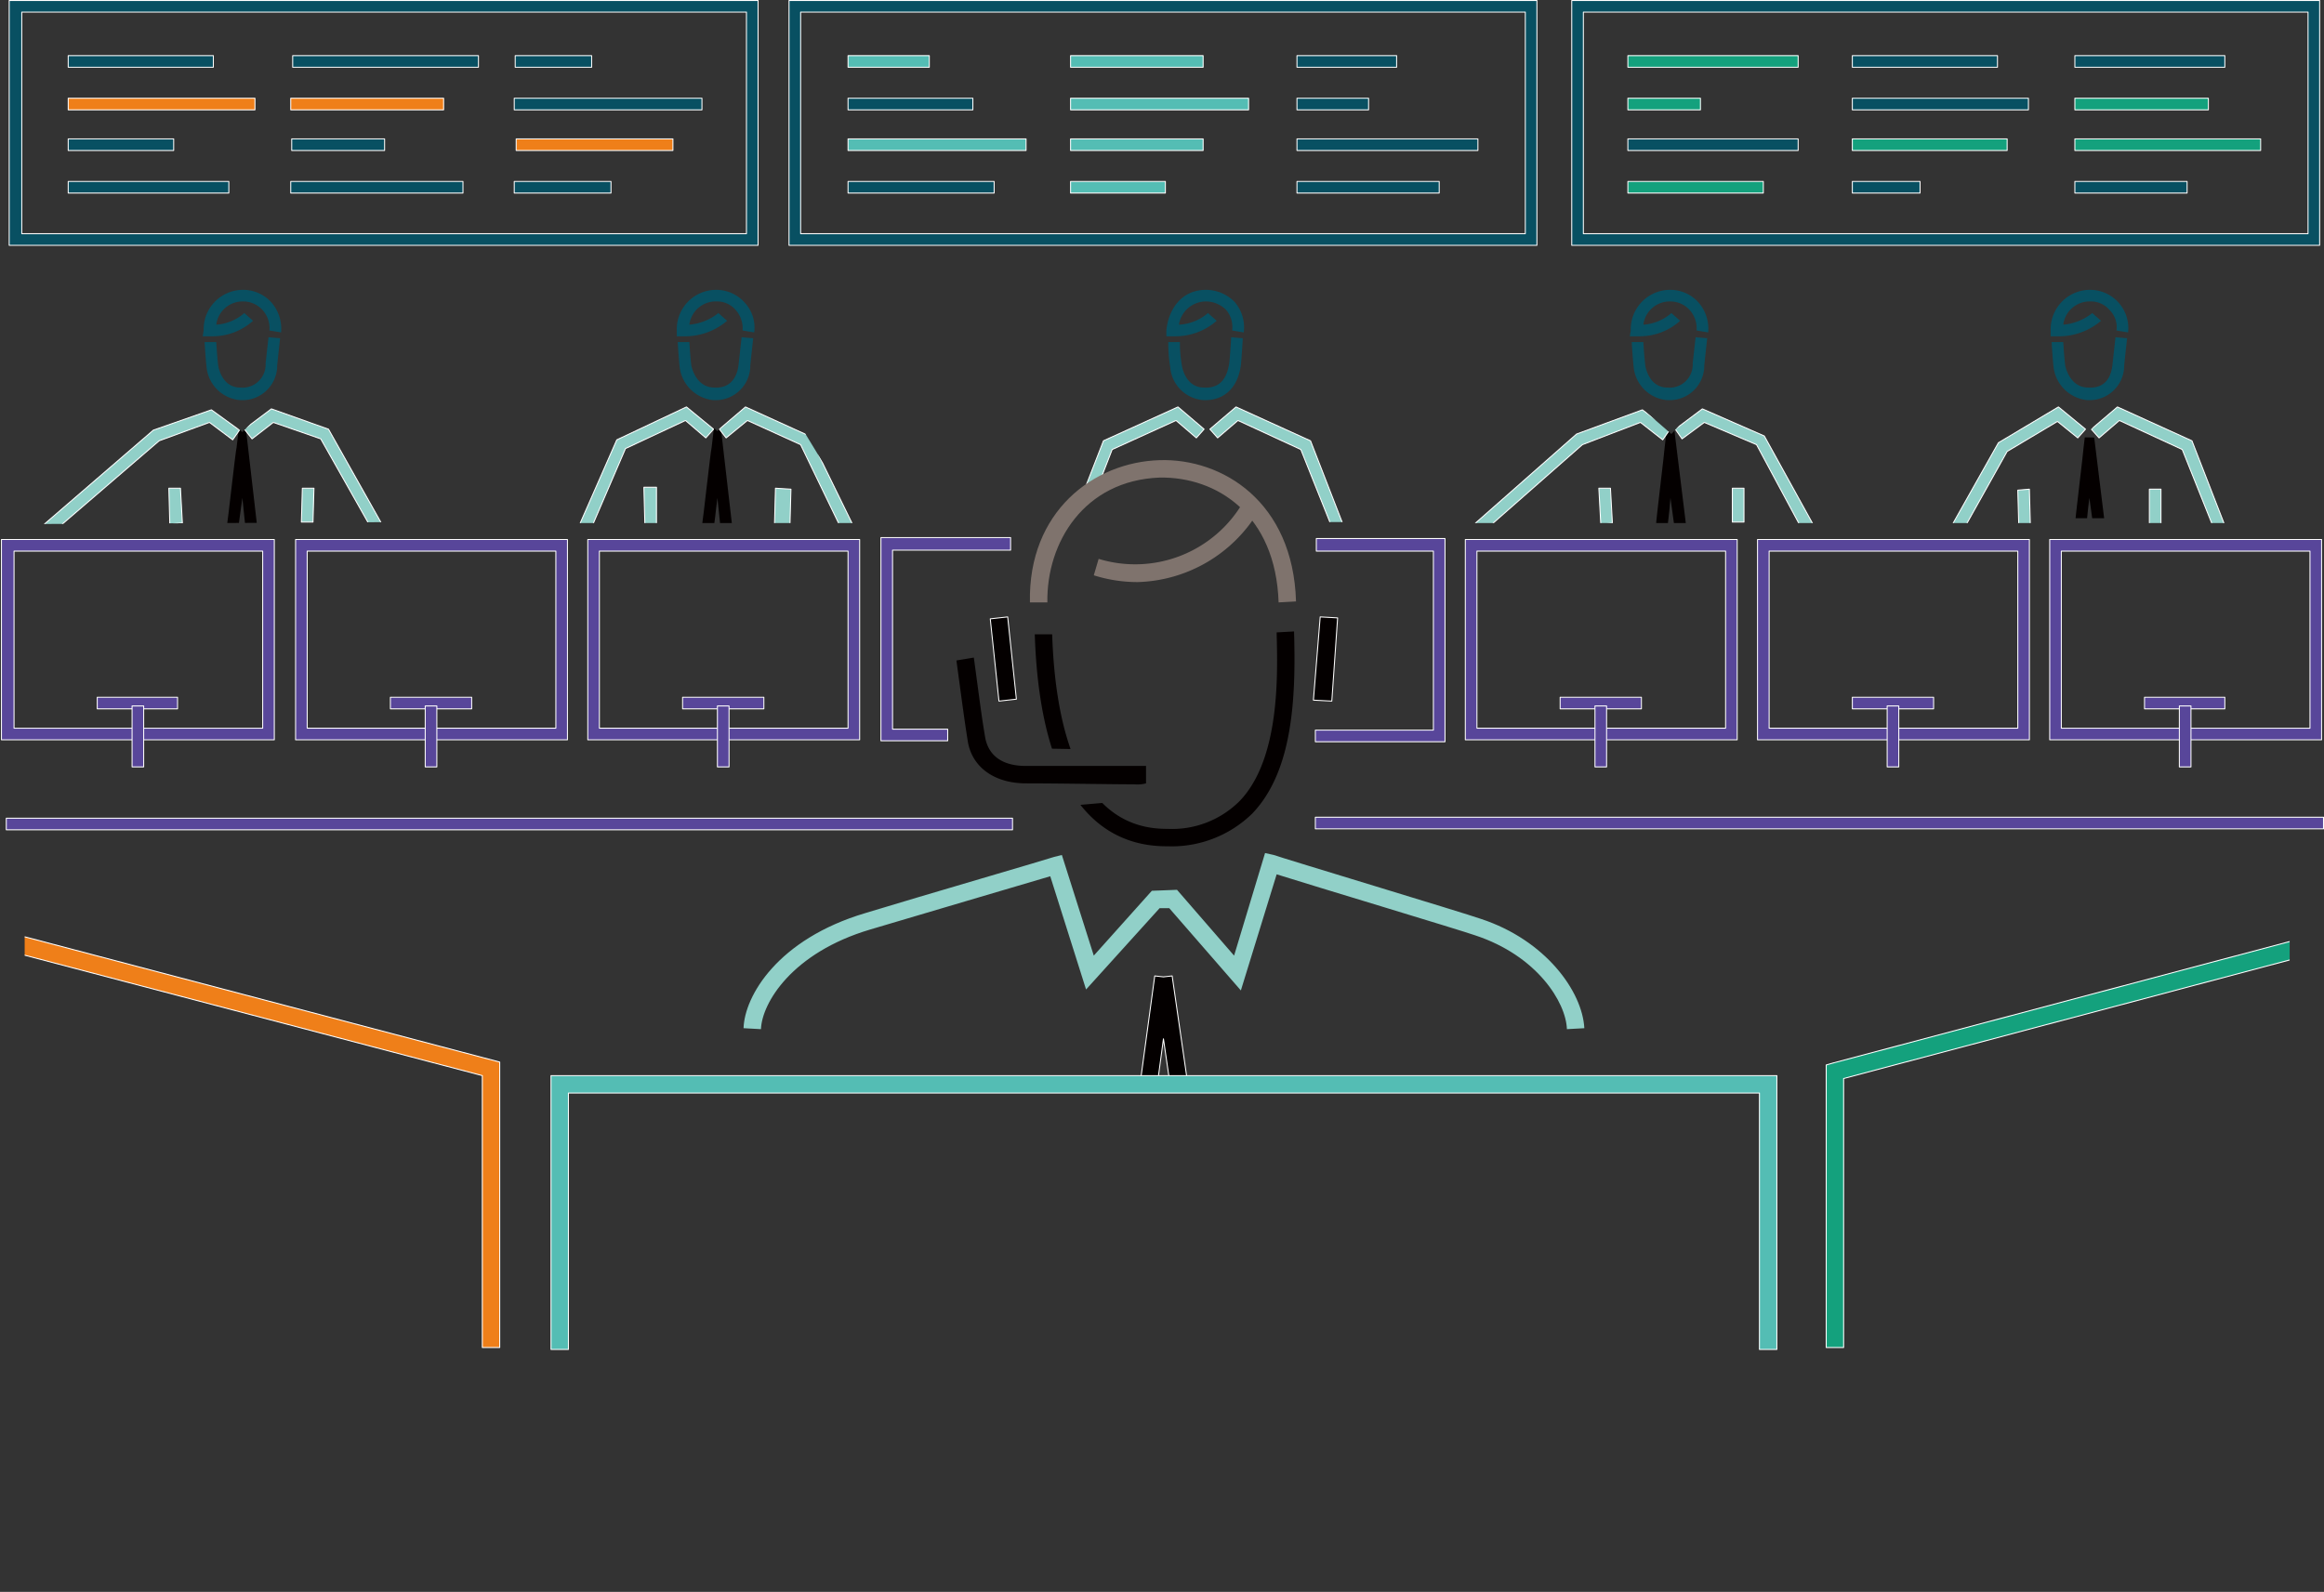 <svg xmlns="http://www.w3.org/2000/svg" xmlns:xlink="http://www.w3.org/1999/xlink" width="83.064mm" height="56.911mm" viewBox="0 0 235.458 161.322"><rect x="0" y="0" width="235.458" height="161.322" fill="#333333" stroke="none"/><defs><style>.cls-1,.cls-2,.cls-6,.cls-7,.cls-9{fill:none;}.cls-1{clip-rule:evenodd;}.cls-3{clip-path:url(#clip-path);}.cls-4{clip-path:url(#clip-path-2);}.cls-5{fill:#040000;}.cls-6,.cls-7,.cls-9{stroke:#fff;}.cls-6{stroke-linecap:round;stroke-linejoin:round;stroke-width:0.098px;}.cls-7,.cls-9{stroke-miterlimit:1;}.cls-7{stroke-width:1.177px;}.cls-8{fill:#58469a;}.cls-9{stroke-width:1.569px;}.cls-10{fill:#085062;}.cls-11{fill:#ef7f19;}.cls-12{fill:#7f736d;}.cls-13{fill:#54bdb4;}.cls-14{fill:#14a17d;}.cls-15{fill:#91d0c8;}.cls-16{clip-path:url(#clip-path-3);}.cls-17{clip-path:url(#clip-path-4);}.cls-18{clip-path:url(#clip-path-5);}.cls-19{clip-path:url(#clip-path-6);}.cls-20{clip-path:url(#clip-path-7);}.cls-21{clip-path:url(#clip-path-8);}.cls-22{clip-path:url(#clip-path-9);}.cls-23{clip-path:url(#clip-path-10);}.cls-24{clip-path:url(#clip-path-11);}.cls-25{clip-path:url(#clip-path-12);}</style><clipPath id="clip-path" transform="translate(0.145 -0.049)"><polygon class="cls-1" points="0 0 235.56 0 235.56 161.52 0 161.52 0 0 0 0"/></clipPath><clipPath id="clip-path-2" transform="translate(0.145 -0.049)"><polygon class="cls-2" points="0 161.52 235.56 161.52 235.56 0 0 0 0 161.52 0 161.52"/></clipPath><clipPath id="clip-path-3" transform="translate(0.145 -0.049)"><polygon class="cls-2" points="2.355 101.207 2.355 90.517 52.74 105.325 51.858 143.278 38.526 140.336 2.355 101.207 2.355 101.207"/></clipPath><clipPath id="clip-path-4" transform="translate(0.145 -0.049)"><polygon class="cls-2" points="122.731 110.033 112.634 110.033 112.634 95.813 122.731 95.813 122.731 110.033 122.731 110.033"/></clipPath><clipPath id="clip-path-5" transform="translate(0.145 -0.049)"><polygon class="cls-2" points="231.834 90.517 231.834 100.618 191.545 113.955 190.565 136.805 184.095 141.807 182.33 133.177 181.448 105.031 231.834 90.517 231.834 90.517"/></clipPath><clipPath id="clip-path-6" transform="translate(0.145 -0.049)"><path class="cls-2" d="M104.4,75.905,103.126,63.058h5.195l2.647,12.945-5.489-.098.686,5.982,6.764-.588,4.313.392,5.881-2.256,2.451-16.181,7.842-.784s.392,9.12-.588,12.847c-.98,3.628-5.195,12.455-12.547,12.455-7.352.098-14.214-3.727-14.214-3.727L103.42,81.789l.98-5.884Z"/></clipPath><clipPath id="clip-path-7" transform="translate(0.145 -0.049)"><polygon class="cls-2" points="3.727 53.153 40.193 52.957 32.743 42.267 28.626 40.895 26.861 41.385 24.411 43.837 20.784 40.895 17.059 41.091 4.021 52.27 3.727 53.153 3.727 53.153"/></clipPath><clipPath id="clip-path-8" transform="translate(0.145 -0.049)"><polygon class="cls-2" points="57.936 53.055 86.951 53.055 81.168 43.542 75.09 40.502 72.541 43.739 69.209 40.895 61.465 44.327 57.936 53.055 57.936 53.055"/></clipPath><clipPath id="clip-path-9" transform="translate(0.145 -0.049)"><path class="cls-2" d="M107.537,48.838l.882,2.158,4.313-2.158,4.803-3.923,5.784,1.765,2.941-1.275,6.862,7.551h3.823l-2.255-5.688a6.545,6.545,0,0,0-3.137-4.021c-2.451-1.177-6.078-2.648-6.078-2.648l-7.352-.588s-4.901-.098-6.372,2.942a23.761,23.761,0,0,1-4.215,5.884Z"/></clipPath><clipPath id="clip-path-10" transform="translate(0.145 -0.049)"><path class="cls-2" d="M148.021,53.055h35.681a55.989,55.989,0,0,0-2.549-7.257c-1.176-2.059-5.686-4.315-5.686-4.315l-3.823-.098-2.451,2.648-3.725-3.236-8.92,2.06-8.528,10.199Z"/></clipPath><clipPath id="clip-path-11" transform="translate(0.145 -0.049)"><path class="cls-2" d="M196.936,53.055h29.8s-1.764-6.178-5.195-9.611a8.285,8.285,0,0,0-7.548-2.354l-2.451,2.648-4.019-3.334s-6.176,2.55-6.568,3.628c-.49.981-4.019,9.022-4.019,9.022Z"/></clipPath><clipPath id="clip-path-12" transform="translate(0.145 -0.049)"><polygon class="cls-2" points="208.797 44.327 213.895 44.425 214.385 52.565 208.994 52.565 208.797 44.327 208.797 44.327"/></clipPath></defs><g id="レイヤー_2" data-name="レイヤー 2"><g id="レイヤー_1-2" data-name="レイヤー 1"><g class="cls-3"><g class="cls-4"><polygon class="cls-5" points="101.212 71.05 100.33 62.715 102.094 62.519 102.976 70.854 101.212 71.05 101.212 71.05"/><polygon class="cls-6" points="101.212 71.05 100.33 62.715 102.094 62.519 102.976 70.854 101.212 71.05 101.212 71.05"/><polygon class="cls-5" points="134.933 71.05 133.07 70.952 133.756 62.519 135.521 62.617 134.933 71.05 134.933 71.05"/><polygon class="cls-6" points="134.933 71.05 133.07 70.952 133.756 62.519 135.521 62.617 134.933 71.05 134.933 71.05"/><line class="cls-7" x1="171.692" y1="53.3" x2="171.692" y2="53.3"/><line class="cls-7" x1="167.281" y1="53.3" x2="167.281" y2="53.3"/><path class="cls-8" d="M27.646,75.022H.002v-20.3H27.646v20.3ZM1.277,73.846H26.469V55.899H1.277V73.846Z" transform="translate(0.145 -0.049)"/><path class="cls-6" d="M27.646,75.022H.002v-20.3H27.646v20.3ZM1.277,73.846H26.469V55.899H1.277V73.846Z" transform="translate(0.145 -0.049)"/><polygon class="cls-8" points="17.988 71.835 9.852 71.835 9.852 70.658 17.988 70.658 17.988 71.835 17.988 71.835"/><polygon class="cls-6" points="17.988 71.835 9.852 71.835 9.852 70.658 17.988 70.658 17.988 71.835 17.988 71.835"/><polygon class="cls-8" points="14.557 77.719 13.381 77.719 13.381 71.541 14.557 71.541 14.557 77.719 14.557 77.719"/><polygon class="cls-6" points="14.557 77.719 13.381 77.719 13.381 71.541 14.557 71.541 14.557 77.719 14.557 77.719"/><path class="cls-8" d="M57.347,75.022H29.802v-20.3H57.347v20.3Zm-26.369-1.177H56.171V55.899H30.979V73.846Z" transform="translate(0.145 -0.049)"/><path class="cls-6" d="M57.347,75.022H29.802v-20.3H57.347v20.3Zm-26.369-1.177H56.171V55.899H30.979V73.846Z" transform="translate(0.145 -0.049)"/><polygon class="cls-8" points="47.788 71.835 39.553 71.835 39.553 70.658 47.788 70.658 47.788 71.835 47.788 71.835"/><polygon class="cls-6" points="47.788 71.835 39.553 71.835 39.553 70.658 47.788 70.658 47.788 71.835 47.788 71.835"/><polygon class="cls-8" points="44.259 77.719 43.082 77.719 43.082 71.541 44.259 71.541 44.259 77.719 44.259 77.719"/><polygon class="cls-6" points="44.259 77.719 43.082 77.719 43.082 71.541 44.259 71.541 44.259 77.719 44.259 77.719"/><path class="cls-8" d="M86.951,75.022H59.406v-20.3H86.951v20.3Zm-26.369-1.177H85.775V55.899H60.582V73.846Z" transform="translate(0.145 -0.049)"/><path class="cls-6" d="M86.951,75.022H59.406v-20.3H86.951v20.3Zm-26.369-1.177H85.775V55.899H60.582V73.846Z" transform="translate(0.145 -0.049)"/><polygon class="cls-8" points="77.391 71.835 69.157 71.835 69.157 70.658 77.391 70.658 77.391 71.835 77.391 71.835"/><polygon class="cls-6" points="77.391 71.835 69.157 71.835 69.157 70.658 77.391 70.658 77.391 71.835 77.391 71.835"/><polygon class="cls-8" points="73.863 77.719 72.686 77.719 72.686 71.541 73.863 71.541 73.863 77.719 73.863 77.719"/><polygon class="cls-6" points="73.863 77.719 72.686 77.719 72.686 71.541 73.863 71.541 73.863 77.719 73.863 77.719"/><path class="cls-8" d="M175.861,75.022H148.315v-20.3h27.545v20.3Zm-26.369-1.177h25.193V55.899H149.492V73.846Z" transform="translate(0.145 -0.049)"/><path class="cls-6" d="M175.861,75.022H148.315v-20.3h27.545v20.3Zm-26.369-1.177h25.193V55.899H149.492V73.846Z" transform="translate(0.145 -0.049)"/><polygon class="cls-8" points="166.301 71.835 158.067 71.835 158.067 70.658 166.301 70.658 166.301 71.835 166.301 71.835"/><polygon class="cls-6" points="166.301 71.835 158.067 71.835 158.067 70.658 166.301 70.658 166.301 71.835 166.301 71.835"/><polygon class="cls-8" points="162.772 77.719 161.596 77.719 161.596 71.541 162.772 71.541 162.772 77.719 162.772 77.719"/><polygon class="cls-6" points="162.772 77.719 161.596 77.719 161.596 71.541 162.772 71.541 162.772 77.719 162.772 77.719"/><path class="cls-8" d="M205.465,75.022H177.919v-20.3h27.545v20.3Zm-26.369-1.177h25.193V55.899H179.096V73.846Z" transform="translate(0.145 -0.049)"/><path class="cls-6" d="M205.465,75.022H177.919v-20.3h27.545v20.3Zm-26.369-1.177h25.193V55.899H179.096V73.846Z" transform="translate(0.145 -0.049)"/><polygon class="cls-8" points="195.905 71.835 187.671 71.835 187.671 70.658 195.905 70.658 195.905 71.835 195.905 71.835"/><polygon class="cls-6" points="195.905 71.835 187.671 71.835 187.671 70.658 195.905 70.658 195.905 71.835 195.905 71.835"/><polygon class="cls-8" points="192.376 77.719 191.2 77.719 191.2 71.541 192.376 71.541 192.376 77.719 192.376 77.719"/><polygon class="cls-6" points="192.376 77.719 191.2 77.719 191.2 71.541 192.376 71.541 192.376 77.719 192.376 77.719"/><path class="cls-8" d="M235.068,75.022H207.523v-20.3h27.545v20.3ZM208.7,73.846h25.193V55.899H208.7V73.846Z" transform="translate(0.145 -0.049)"/><path class="cls-6" d="M235.068,75.022H207.523v-20.3h27.545v20.3ZM208.7,73.846h25.193V55.899H208.7V73.846Z" transform="translate(0.145 -0.049)"/><polygon class="cls-8" points="225.411 71.835 217.274 71.835 217.274 70.658 225.411 70.658 225.411 71.835 225.411 71.835"/><polygon class="cls-6" points="225.411 71.835 217.274 71.835 217.274 70.658 225.411 70.658 225.411 71.835 225.411 71.835"/><polygon class="cls-8" points="221.98 77.719 220.803 77.719 220.803 71.541 221.98 71.541 221.98 77.719 221.98 77.719"/><polygon class="cls-6" points="221.98 77.719 220.803 77.719 220.803 71.541 221.98 71.541 221.98 77.719 221.98 77.719"/><polygon class="cls-8" points="96.016 75.071 89.253 75.071 89.253 54.477 102.388 54.477 102.388 55.752 90.429 55.752 90.429 73.894 96.016 73.894 96.016 75.071 96.016 75.071"/><polygon class="cls-6" points="96.016 75.071 89.253 75.071 89.253 54.477 102.388 54.477 102.388 55.752 90.429 55.752 90.429 73.894 96.016 73.894 96.016 75.071 96.016 75.071"/><polygon class="cls-8" points="146.402 75.169 133.266 75.169 133.266 73.993 145.225 73.993 145.225 55.85 133.364 55.85 133.364 54.575 146.402 54.575 146.402 75.169 146.402 75.169"/><polygon class="cls-6" points="146.402 75.169 133.266 75.169 133.266 73.993 145.225 73.993 145.225 55.85 133.364 55.85 133.364 54.575 146.402 54.575 146.402 75.169 146.402 75.169"/><polygon class="cls-8" points="102.584 84.093 0.637 84.093 0.637 82.917 102.584 82.917 102.584 84.093 102.584 84.093"/><polygon class="cls-6" points="102.584 84.093 0.637 84.093 0.637 82.917 102.584 82.917 102.584 84.093 102.584 84.093"/><polygon class="cls-8" points="235.409 83.995 133.266 83.995 133.266 82.819 235.409 82.819 235.409 83.995 235.409 83.995"/><polygon class="cls-6" points="235.409 83.995 133.266 83.995 133.266 82.819 235.409 82.819 235.409 83.995 235.409 83.995"/><line class="cls-7" x1="154.538" y1="53.889" x2="154.538" y2="53.889"/><line class="cls-9" x1="148.264" y1="53.889" x2="148.264" y2="53.889"/><line class="cls-7" x1="186.69" y1="53.889" x2="186.69" y2="53.889"/><line class="cls-7" x1="180.711" y1="53.889" x2="180.711" y2="53.889"/><path class="cls-10" d="M76.659,24.909H.786V.098H76.659V24.909ZM2.061,23.733H75.482V1.275H2.061V23.733Z" transform="translate(0.145 -0.049)"/><path class="cls-6" d="M76.659,24.909H.786V.098H76.659V24.909ZM2.061,23.733H75.482V1.275H2.061V23.733Z" transform="translate(0.145 -0.049)"/><path class="cls-10" d="M155.569,24.909H79.795V.098h75.774V24.909ZM80.972,23.733h73.421V1.275H80.972V23.733Z" transform="translate(0.145 -0.049)"/><path class="cls-6" d="M155.569,24.909H79.795V.098h75.774V24.909ZM80.972,23.733h73.421V1.275H80.972V23.733Z" transform="translate(0.145 -0.049)"/><path class="cls-10" d="M234.872,24.909h-75.774V.098h75.774V24.909Zm-74.598-1.177h73.421V1.275H160.275V23.733Z" transform="translate(0.145 -0.049)"/><path class="cls-6" d="M234.872,24.909h-75.774V.098h75.774V24.909Zm-74.598-1.177h73.421V1.275H160.275V23.733Z" transform="translate(0.145 -0.049)"/><polygon class="cls-10" points="48.474 6.816 29.653 6.816 29.653 5.639 48.474 5.639 48.474 6.816 48.474 6.816"/><polygon class="cls-6" points="48.474 6.816 29.653 6.816 29.653 5.639 48.474 5.639 48.474 6.816 48.474 6.816"/><polygon class="cls-10" points="21.615 6.816 6.911 6.816 6.911 5.639 21.615 5.639 21.615 6.816 21.615 6.816"/><polygon class="cls-6" points="21.615 6.816 6.911 6.816 6.911 5.639 21.615 5.639 21.615 6.816 21.615 6.816"/><polygon class="cls-10" points="59.943 6.816 52.199 6.816 52.199 5.639 59.943 5.639 59.943 6.816 59.943 6.816"/><polygon class="cls-6" points="59.943 6.816 52.199 6.816 52.199 5.639 59.943 5.639 59.943 6.816 59.943 6.816"/><polygon class="cls-11" points="25.83 11.131 6.911 11.131 6.911 9.954 25.83 9.954 25.83 11.131 25.83 11.131"/><polygon class="cls-6" points="25.83 11.131 6.911 11.131 6.911 9.954 25.83 9.954 25.83 11.131 25.83 11.131"/><polygon class="cls-11" points="44.945 11.131 29.457 11.131 29.457 9.954 44.945 9.954 44.945 11.131 44.945 11.131"/><polygon class="cls-6" points="44.945 11.131 29.457 11.131 29.457 9.954 44.945 9.954 44.945 11.131 44.945 11.131"/><polygon class="cls-10" points="71.118 11.131 52.101 11.131 52.101 9.954 71.118 9.954 71.118 11.131 71.118 11.131"/><polygon class="cls-6" points="71.118 11.131 52.101 11.131 52.101 9.954 71.118 9.954 71.118 11.131 71.118 11.131"/><polygon class="cls-10" points="17.596 15.25 6.911 15.25 6.911 14.073 17.596 14.073 17.596 15.25 17.596 15.25"/><polygon class="cls-6" points="17.596 15.25 6.911 15.25 6.911 14.073 17.596 14.073 17.596 15.25 17.596 15.25"/><polygon class="cls-10" points="38.965 15.25 29.555 15.25 29.555 14.073 38.965 14.073 38.965 15.25 38.965 15.25"/><polygon class="cls-6" points="38.965 15.25 29.555 15.25 29.555 14.073 38.965 14.073 38.965 15.25 38.965 15.25"/><polygon class="cls-11" points="68.177 15.25 52.297 15.25 52.297 14.073 68.177 14.073 68.177 15.25 68.177 15.25"/><polygon class="cls-6" points="68.177 15.25 52.297 15.25 52.297 14.073 68.177 14.073 68.177 15.25 68.177 15.25"/><polygon class="cls-10" points="23.183 19.565 6.911 19.565 6.911 18.388 23.183 18.388 23.183 19.565 23.183 19.565"/><polygon class="cls-6" points="23.183 19.565 6.911 19.565 6.911 18.388 23.183 18.388 23.183 19.565 23.183 19.565"/><polygon class="cls-10" points="46.905 19.565 29.457 19.565 29.457 18.388 46.905 18.388 46.905 19.565 46.905 19.565"/><polygon class="cls-6" points="46.905 19.565 29.457 19.565 29.457 18.388 46.905 18.388 46.905 19.565 46.905 19.565"/><polygon class="cls-10" points="61.903 19.565 52.101 19.565 52.101 18.388 61.903 18.388 61.903 19.565 61.903 19.565"/><polygon class="cls-6" points="61.903 19.565 52.101 19.565 52.101 18.388 61.903 18.388 61.903 19.565 61.903 19.565"/><line class="cls-7" x1="62.001" y1="53.986" x2="62.001" y2="53.986"/><line class="cls-7" x1="57.492" y1="53.986" x2="57.492" y2="53.986"/><line class="cls-9" x1="83.077" y1="53.986" x2="83.077" y2="53.986"/><line class="cls-9" x1="87.684" y1="53.986" x2="87.684" y2="53.986"/><line class="cls-7" x1="209.726" y1="53.3" x2="209.726" y2="53.3"/><line class="cls-7" x1="211.981" y1="44.376" x2="211.981" y2="44.376"/><line class="cls-7" x1="222.176" y1="53.986" x2="222.176" y2="53.986"/><line class="cls-7" x1="226.685" y1="53.986" x2="226.685" y2="53.986"/><line class="cls-7" x1="196.101" y1="53.986" x2="196.101" y2="53.986"/><line class="cls-7" x1="200.61" y1="53.986" x2="200.61" y2="53.986"/><path class="cls-12" d="M115.085,59.037a14.675,14.675,0,0,1-4.411-.686l.49-1.667A12.652,12.652,0,0,0,125.77,50.996l1.568.883a14.725,14.725,0,0,1-12.253,7.159Z" transform="translate(0.145 -0.049)"/><line class="cls-9" x1="133.56" y1="53.889" x2="133.56" y2="53.889"/><line class="cls-9" x1="138.167" y1="53.889" x2="138.167" y2="53.889"/><polygon class="cls-13" points="94.154 6.816 85.92 6.816 85.92 5.639 94.154 5.639 94.154 6.816 94.154 6.816"/><polygon class="cls-6" points="94.154 6.816 85.92 6.816 85.92 5.639 94.154 5.639 94.154 6.816 94.154 6.816"/><polygon class="cls-10" points="98.565 11.131 85.92 11.131 85.92 9.954 98.565 9.954 98.565 11.131 98.565 11.131"/><polygon class="cls-6" points="98.565 11.131 85.92 11.131 85.92 9.954 98.565 9.954 98.565 11.131 98.565 11.131"/><polygon class="cls-13" points="103.956 15.25 85.92 15.25 85.92 14.073 103.956 14.073 103.956 15.25 103.956 15.25"/><polygon class="cls-6" points="103.956 15.25 85.92 15.25 85.92 14.073 103.956 14.073 103.956 15.25 103.956 15.25"/><polygon class="cls-10" points="100.722 19.565 85.92 19.565 85.92 18.388 100.722 18.388 100.722 19.565 100.722 19.565"/><polygon class="cls-6" points="100.722 19.565 85.92 19.565 85.92 18.388 100.722 18.388 100.722 19.565 100.722 19.565"/><polygon class="cls-13" points="121.895 6.816 108.466 6.816 108.466 5.639 121.895 5.639 121.895 6.816 121.895 6.816"/><polygon class="cls-6" points="121.895 6.816 108.466 6.816 108.466 5.639 121.895 5.639 121.895 6.816 121.895 6.816"/><polygon class="cls-13" points="126.502 11.131 108.466 11.131 108.466 9.954 126.502 9.954 126.502 11.131 126.502 11.131"/><polygon class="cls-6" points="126.502 11.131 108.466 11.131 108.466 9.954 126.502 9.954 126.502 11.131 126.502 11.131"/><polygon class="cls-13" points="121.895 15.25 108.466 15.25 108.466 14.073 121.895 14.073 121.895 15.25 121.895 15.25"/><polygon class="cls-6" points="121.895 15.25 108.466 15.25 108.466 14.073 121.895 14.073 121.895 15.25 121.895 15.25"/><polygon class="cls-13" points="118.072 19.565 108.466 19.565 108.466 18.388 118.072 18.388 118.072 19.565 118.072 19.565"/><polygon class="cls-6" points="118.072 19.565 108.466 19.565 108.466 18.388 118.072 18.388 118.072 19.565 118.072 19.565"/><polygon class="cls-10" points="141.5 6.816 131.404 6.816 131.404 5.639 141.5 5.639 141.5 6.816 141.5 6.816"/><polygon class="cls-6" points="141.5 6.816 131.404 6.816 131.404 5.639 141.5 5.639 141.5 6.816 141.5 6.816"/><polygon class="cls-10" points="138.658 11.131 131.404 11.131 131.404 9.954 138.658 9.954 138.658 11.131 138.658 11.131"/><polygon class="cls-6" points="138.658 11.131 131.404 11.131 131.404 9.954 138.658 9.954 138.658 11.131 138.658 11.131"/><polygon class="cls-10" points="149.735 15.25 131.404 15.25 131.404 14.073 149.735 14.073 149.735 15.25 149.735 15.25"/><polygon class="cls-6" points="149.735 15.25 131.404 15.25 131.404 14.073 149.735 14.073 149.735 15.25 149.735 15.25"/><polygon class="cls-10" points="145.814 19.565 131.404 19.565 131.404 18.388 145.814 18.388 145.814 19.565 145.814 19.565"/><polygon class="cls-6" points="145.814 19.565 131.404 19.565 131.404 18.388 145.814 18.388 145.814 19.565 145.814 19.565"/><polygon class="cls-14" points="182.181 6.816 164.929 6.816 164.929 5.639 182.181 5.639 182.181 6.816 182.181 6.816"/><polygon class="cls-6" points="182.181 6.816 164.929 6.816 164.929 5.639 182.181 5.639 182.181 6.816 182.181 6.816"/><polygon class="cls-14" points="172.281 11.131 164.929 11.131 164.929 9.954 172.281 9.954 172.281 11.131 172.281 11.131"/><polygon class="cls-6" points="172.281 11.131 164.929 11.131 164.929 9.954 172.281 9.954 172.281 11.131 172.281 11.131"/><polygon class="cls-10" points="182.181 15.25 164.929 15.25 164.929 14.073 182.181 14.073 182.181 15.25 182.181 15.25"/><polygon class="cls-6" points="182.181 15.25 164.929 15.25 164.929 14.073 182.181 14.073 182.181 15.25 182.181 15.25"/><polygon class="cls-14" points="178.652 19.565 164.929 19.565 164.929 18.388 178.652 18.388 178.652 19.565 178.652 19.565"/><polygon class="cls-6" points="178.652 19.565 164.929 19.565 164.929 18.388 178.652 18.388 178.652 19.565 178.652 19.565"/><polygon class="cls-10" points="202.375 6.816 187.671 6.816 187.671 5.639 202.375 5.639 202.375 6.816 202.375 6.816"/><polygon class="cls-6" points="202.375 6.816 187.671 6.816 187.671 5.639 202.375 5.639 202.375 6.816 202.375 6.816"/><polygon class="cls-10" points="205.511 11.131 187.671 11.131 187.671 9.954 205.511 9.954 205.511 11.131 205.511 11.131"/><polygon class="cls-6" points="205.511 11.131 187.671 11.131 187.671 9.954 205.511 9.954 205.511 11.131 205.511 11.131"/><polygon class="cls-14" points="203.355 15.25 187.671 15.25 187.671 14.073 203.355 14.073 203.355 15.25 203.355 15.25"/><polygon class="cls-6" points="203.355 15.25 187.671 15.25 187.671 14.073 203.355 14.073 203.355 15.25 203.355 15.25"/><polygon class="cls-10" points="194.532 19.565 187.671 19.565 187.671 18.388 194.532 18.388 194.532 19.565 194.532 19.565"/><polygon class="cls-6" points="194.532 19.565 187.671 19.565 187.671 18.388 194.532 18.388 194.532 19.565 194.532 19.565"/><polygon class="cls-10" points="225.411 6.816 210.217 6.816 210.217 5.639 225.411 5.639 225.411 6.816 225.411 6.816"/><polygon class="cls-6" points="225.411 6.816 210.217 6.816 210.217 5.639 225.411 5.639 225.411 6.816 225.411 6.816"/><polygon class="cls-14" points="223.744 11.131 210.217 11.131 210.217 9.954 223.744 9.954 223.744 11.131 223.744 11.131"/><polygon class="cls-6" points="223.744 11.131 210.217 11.131 210.217 9.954 223.744 9.954 223.744 11.131 223.744 11.131"/><polygon class="cls-14" points="229.038 15.25 210.217 15.25 210.217 14.073 229.038 14.073 229.038 15.25 229.038 15.25"/><polygon class="cls-6" points="229.038 15.25 210.217 15.25 210.217 14.073 229.038 14.073 229.038 15.25 229.038 15.25"/><polygon class="cls-10" points="221.588 19.565 210.217 19.565 210.217 18.388 221.588 18.388 221.588 19.565 221.588 19.565"/><polygon class="cls-6" points="221.588 19.565 210.217 19.565 210.217 18.388 221.588 18.388 221.588 19.565 221.588 19.565"/><path class="cls-10" d="M21.372,34.128h-.98l.098-.588a3.992,3.992,0,0,1,4.019-4.119h0a3.856,3.856,0,0,1,2.843,1.275,4.067,4.067,0,0,1,.98,3.04l-1.176-.196a2.775,2.775,0,0,0-.686-2.059,2.644,2.644,0,0,0-1.96-.883h0a2.692,2.692,0,0,0-2.745,2.354,4.8,4.8,0,0,0,2.843-1.177l.882.784a6.116,6.116,0,0,1-4.117,1.569Z" transform="translate(0.145 -0.049)"/><path class="cls-10" d="M24.411,40.6h-.196a3.725,3.725,0,0,1-3.431-3.334c-.098-.883-.196-2.452-.196-2.55h1.176s.098,1.569.196,2.354c0,0,.294,2.256,2.255,2.256a2.339,2.339,0,0,0,2.549-2.452l.294-2.648,1.176.098s-.196,1.765-.294,2.746a3.511,3.511,0,0,1-3.529,3.53Z" transform="translate(0.145 -0.049)"/><path class="cls-10" d="M69.405,34.128h-.98v-.588a3.992,3.992,0,0,1,4.019-4.119,3.857,3.857,0,0,1,2.843,1.275,3.704,3.704,0,0,1,.98,3.04L75.09,33.539A2.774,2.774,0,0,0,74.404,31.48a2.473,2.473,0,0,0-1.961-.883,2.692,2.692,0,0,0-2.745,2.354A5.448,5.448,0,0,0,72.64,31.774l.882.784a6.545,6.545,0,0,1-4.117,1.569Z" transform="translate(0.145 -0.049)"/><path class="cls-10" d="M72.345,40.6h-.196a3.822,3.822,0,0,1-3.431-3.334c-.098-.883-.196-2.452-.196-2.55h1.176s.098,1.569.196,2.354c0,0,.392,2.256,2.353,2.256,1.764.098,2.353-1.275,2.451-2.452.098-.883.294-2.648.294-2.648l1.176.098s-.196,1.765-.294,2.746a3.511,3.511,0,0,1-3.529,3.53Z" transform="translate(0.145 -0.049)"/><path class="cls-10" d="M119.006,34.128h-.98v-.588c.196-2.059,1.47-4.119,4.019-4.119a4.074,4.074,0,0,1,2.941,1.275,3.978,3.978,0,0,1,.882,3.04l-1.176-.196a2.69,2.69,0,0,0-.588-2.059,2.891,2.891,0,0,0-2.058-.883A2.774,2.774,0,0,0,119.3,32.951a4.847,4.847,0,0,0,2.941-1.177l.882.784a6.325,6.325,0,0,1-4.117,1.569Z" transform="translate(0.145 -0.049)"/><path class="cls-10" d="M121.947,40.6h-.098a3.635,3.635,0,0,1-3.431-3.334,15.252,15.252,0,0,1-.196-2.55h1.176a13.382,13.382,0,0,0,.196,2.354s.294,2.256,2.255,2.256c1.863.098,2.353-1.275,2.549-2.452.098-.883.196-2.648.196-2.648l1.176.098s-.098,1.765-.196,2.746c-.294,2.158-1.568,3.53-3.627,3.53Z" transform="translate(0.145 -0.049)"/><path class="cls-10" d="M165.96,34.128h-.98l.098-.588a3.992,3.992,0,0,1,4.019-4.119,3.856,3.856,0,0,1,2.843,1.275,4.067,4.067,0,0,1,.98,3.04l-1.176-.196a2.775,2.775,0,0,0-.686-2.059,2.644,2.644,0,0,0-1.96-.883,2.692,2.692,0,0,0-2.745,2.354,4.8,4.8,0,0,0,2.843-1.177l.882.784a6.116,6.116,0,0,1-4.117,1.569Z" transform="translate(0.145 -0.049)"/><path class="cls-10" d="M168.999,40.6h-.196a3.725,3.725,0,0,1-3.431-3.334c-.098-.883-.196-2.452-.196-2.55h1.176s.098,1.569.196,2.354c0,0,.294,2.256,2.255,2.256a2.339,2.339,0,0,0,2.549-2.452l.294-2.648,1.176.098s-.196,1.765-.294,2.746a3.511,3.511,0,0,1-3.529,3.53Z" transform="translate(0.145 -0.049)"/><path class="cls-10" d="M208.601,34.128h-.98v-.588a3.992,3.992,0,0,1,4.019-4.119,3.88,3.88,0,0,1,3.823,4.315l-1.176-.196a2.427,2.427,0,0,0-.686-2.059,2.473,2.473,0,0,0-1.96-.883,2.692,2.692,0,0,0-2.745,2.354,5.449,5.449,0,0,0,2.941-1.177l.882.784a6.545,6.545,0,0,1-4.117,1.569Z" transform="translate(0.145 -0.049)"/><path class="cls-10" d="M211.542,40.6h-.196a3.822,3.822,0,0,1-3.431-3.334c-.098-.883-.196-2.452-.196-2.55h1.176s.098,1.569.196,2.354c0,0,.392,2.256,2.353,2.256,1.863.098,2.353-1.275,2.451-2.452.098-.883.294-2.648.294-2.648l1.176.098s-.196,1.765-.294,2.746a3.511,3.511,0,0,1-3.529,3.53Z" transform="translate(0.145 -0.049)"/><path class="cls-15" d="M158.608,104.345c-.098-2.746-3.039-7.453-9.312-9.513-1.372-.49-16.37-5.001-20.095-6.178l-3.627,11.768L118.32,92.086h-.98l-7.45,8.238L106.262,88.85c-2.941.883-13.332,3.923-18.233,5.394-7.94,2.354-10.979,7.453-11.077,10.101l-1.764-.098c.098-3.236,3.431-9.022,12.351-11.67,5.784-1.765,18.919-5.59,19.115-5.688l.784-.196,3.235,10.199,5.882-6.571,2.549-.098,5.784,6.669,3.137-10.395.882.196c.784.294,19.311,5.884,20.977,6.473,6.568,2.158,10.293,7.355,10.489,11.082Z" transform="translate(0.145 -0.049)"/><g class="cls-16"><polygon class="cls-11" points="50.63 136.56 48.866 136.56 48.866 109.003 0.049 96.156 0.441 94.391 50.63 107.63 50.63 136.56 50.63 136.56"/><polygon class="cls-6" points="50.63 136.56 48.866 136.56 48.866 109.003 0.049 96.156 0.441 94.391 50.63 107.63 50.63 136.56 50.63 136.56"/></g><g class="cls-17"><path class="cls-5" d="M117.927,161.322l-8.234-9.709,7.156-52.663.882.098.882-.098L126.26,151.81l-8.332,9.513Zm-6.372-10.199,6.372,7.453,6.47-7.355-6.666-45.896-6.176,45.798Z" transform="translate(0.145 -0.049)"/><path class="cls-6" d="M117.927,161.322l-8.234-9.709,7.156-52.663.882.098.882-.098L126.26,151.81l-8.332,9.513Zm-6.372-10.199,6.372,7.453,6.47-7.355-6.666-45.896-6.176,45.798Z" transform="translate(0.145 -0.049)"/></g><polygon class="cls-13" points="180.025 136.756 178.26 136.756 178.26 110.768 57.59 110.768 57.59 136.756 55.826 136.756 55.826 109.003 180.025 109.003 180.025 136.756 180.025 136.756"/><polygon class="cls-6" points="180.025 136.756 178.26 136.756 178.26 110.768 57.59 110.768 57.59 136.756 55.826 136.756 55.826 109.003 180.025 109.003 180.025 136.756 180.025 136.756"/><g class="cls-18"><polygon class="cls-14" points="186.788 136.56 185.024 136.56 185.024 107.924 185.71 107.728 234.723 94.685 235.115 96.45 186.788 109.297 186.788 136.56 186.788 136.56"/><polygon class="cls-6" points="186.788 136.56 185.024 136.56 185.024 107.924 185.71 107.728 234.723 94.685 235.115 96.45 186.788 109.297 186.788 136.56 186.788 136.56"/></g><path class="cls-5" d="M114.791,79.533c-2.353,0-7.646-.098-10.979-.098-3.137,0-5.391-1.569-5.881-4.119-.392-2.452-.588-4.021-1.176-8.336l1.764-.294c.588,4.315.784,5.982,1.176,8.238.392,1.765,1.764,2.746,4.117,2.746h12.155v1.765a3.38,3.38,0,0,1-1.176.098Z" transform="translate(0.145 -0.049)"/><g class="cls-19"><path class="cls-5" d="M118.025,85.81c-5.784,0-12.743-3.727-13.332-21.477h1.764c.294,9.022,2.549,19.712,11.567,19.712h.098a9.667,9.667,0,0,0,7.352-2.844c4.117-4.315,3.823-12.945,3.725-17.064l1.764-.098c.196,6.669-.098,14.122-4.215,18.437a11.667,11.667,0,0,1-8.626,3.334Z" transform="translate(0.145 -0.049)"/></g><g class="cls-20"><path class="cls-5" d="M24.019,53.447l-1.176-.098c.098-.49.882-7.649.98-7.944l.588-5.001,1.47,12.749-1.176.196-.294-2.844c-.196,1.471-.392,2.746-.392,2.942Z" transform="translate(0.145 -0.049)"/><polygon class="cls-15" points="4.95 54.281 4.166 53.398 15.537 43.591 21.419 41.532 24.261 43.591 23.575 44.572 21.223 42.807 16.125 44.67 4.95 54.281 4.95 54.281"/><polygon class="cls-6" points="4.95 54.281 4.166 53.398 15.537 43.591 21.419 41.532 24.261 43.591 23.575 44.572 21.223 42.807 16.125 44.67 4.95 54.281 4.95 54.281"/><polygon class="cls-15" points="37.985 54.183 32.496 44.474 27.692 42.807 25.536 44.474 24.752 43.493 27.496 41.434 33.28 43.493 38.965 53.594 37.985 54.183 37.985 54.183"/><polygon class="cls-6" points="37.985 54.183 32.496 44.474 27.692 42.807 25.536 44.474 24.752 43.493 27.496 41.434 33.28 43.493 38.965 53.594 37.985 54.183 37.985 54.183"/><polygon class="cls-15" points="17.204 53.104 17.106 49.475 18.282 49.475 18.478 53.006 17.204 53.104 17.204 53.104"/><polygon class="cls-6" points="17.204 53.104 17.106 49.475 18.282 49.475 18.478 53.006 17.204 53.104 17.204 53.104"/><polygon class="cls-15" points="31.711 52.908 30.535 52.908 30.633 49.475 31.809 49.475 31.711 52.908 31.711 52.908"/><polygon class="cls-6" points="31.711 52.908 30.535 52.908 30.633 49.475 31.809 49.475 31.711 52.908 31.711 52.908"/></g><g class="cls-21"><path class="cls-5" d="M72.149,53.447l-1.176-.098c.098-.49.882-7.649.98-7.944l.588-5.001,1.47,12.749-1.176.196-.294-2.844c-.196,1.471-.294,2.746-.392,2.942Z" transform="translate(0.145 -0.049)"/><polygon class="cls-15" points="59.747 53.889 58.571 53.496 62.492 44.572 69.549 41.238 72.294 43.493 71.51 44.376 69.451 42.611 63.374 45.455 59.747 53.889 59.747 53.889"/><polygon class="cls-6" points="59.747 53.889 58.571 53.496 62.492 44.572 69.549 41.238 72.294 43.493 71.51 44.376 69.451 42.611 63.374 45.455 59.747 53.889 59.747 53.889"/><polygon class="cls-15" points="85.43 53.987 81.116 45.062 75.725 42.611 73.568 44.376 72.882 43.493 75.529 41.238 81.999 44.18 86.508 53.398 85.43 53.987 85.43 53.987"/><polygon class="cls-6" points="85.43 53.987 81.116 45.062 75.725 42.611 73.568 44.376 72.882 43.493 75.529 41.238 81.999 44.18 86.508 53.398 85.43 53.987 85.43 53.987"/><polygon class="cls-15" points="65.334 53.104 65.236 49.377 66.511 49.377 66.511 53.104 65.334 53.104 65.334 53.104"/><polygon class="cls-6" points="65.334 53.104 65.236 49.377 66.511 49.377 66.511 53.104 65.334 53.104 65.334 53.104"/><polygon class="cls-15" points="80.038 53.104 78.47 53.104 78.568 49.475 80.136 49.573 80.038 53.104 80.038 53.104"/><polygon class="cls-6" points="80.038 53.104 78.47 53.104 78.568 49.475 80.136 49.573 80.038 53.104 80.038 53.104"/></g><g class="cls-22"><polygon class="cls-15" points="109.446 53.889 108.368 53.496 111.799 44.67 119.347 41.238 121.993 43.493 121.209 44.376 119.151 42.611 112.681 45.553 109.446 53.889 109.446 53.889"/><polygon class="cls-6" points="109.446 53.889 108.368 53.496 111.799 44.67 119.347 41.238 121.993 43.493 121.209 44.376 119.151 42.611 112.681 45.553 109.446 53.889 109.446 53.889"/><polygon class="cls-15" points="135.129 53.889 131.796 45.553 125.424 42.611 123.366 44.376 122.581 43.493 125.228 41.238 132.776 44.67 136.207 53.496 135.129 53.889 135.129 53.889"/><polygon class="cls-6" points="135.129 53.889 131.796 45.553 125.424 42.611 123.366 44.376 122.581 43.493 125.228 41.238 132.776 44.67 136.207 53.496 135.129 53.889 135.129 53.889"/></g><path class="cls-12" d="M104.204,61.097c-.196-9.218,6.47-14.22,13.136-14.416,6.372-.196,13.528,4.217,13.822,14.318l-1.764.098c-.294-8.924-6.274-12.749-12.057-12.651-7.646.294-11.469,6.571-11.371,12.651Z" transform="translate(0.145 -0.049)"/><g class="cls-23"><path class="cls-5" d="M168.803,53.447l-1.176-.098c0-.49.882-7.649.882-7.944l.588-5.001,1.568,12.749-1.176.196-.392-2.844c-.098,1.471-.294,2.746-.294,2.942Z" transform="translate(0.145 -0.049)"/><polygon class="cls-15" points="149.833 54.281 149.048 53.398 159.733 43.984 166.399 41.532 169.144 43.591 168.458 44.572 166.203 42.807 160.321 45.062 149.833 54.281 149.833 54.281"/><polygon class="cls-6" points="149.833 54.281 149.048 53.398 159.733 43.984 166.399 41.532 169.144 43.591 168.458 44.572 166.203 42.807 160.321 45.062 149.833 54.281 149.833 54.281"/><polygon class="cls-15" points="182.867 54.183 177.966 45.062 172.673 42.807 170.418 44.474 169.732 43.493 172.477 41.434 178.75 44.18 183.946 53.594 182.867 54.183 182.867 54.183"/><polygon class="cls-6" points="182.867 54.183 177.966 45.062 172.673 42.807 170.418 44.474 169.732 43.493 172.477 41.434 178.75 44.18 183.946 53.594 182.867 54.183 182.867 54.183"/><polygon class="cls-15" points="162.184 53.104 161.988 49.475 163.164 49.475 163.36 53.006 162.184 53.104 162.184 53.104"/><polygon class="cls-6" points="162.184 53.104 161.988 49.475 163.164 49.475 163.36 53.006 162.184 53.104 162.184 53.104"/><polygon class="cls-15" points="176.692 52.908 175.515 52.908 175.515 49.475 176.692 49.475 176.692 52.908 176.692 52.908"/><polygon class="cls-6" points="176.692 52.908 175.515 52.908 175.515 49.475 176.692 49.475 176.692 52.908 176.692 52.908"/></g><g class="cls-24"><polygon class="cls-15" points="198.748 53.987 197.669 53.398 202.473 44.866 208.55 41.238 211.295 43.493 210.511 44.376 208.452 42.709 203.355 45.749 198.748 53.987 198.748 53.987"/><polygon class="cls-6" points="198.748 53.987 197.669 53.398 202.473 44.866 208.55 41.238 211.295 43.493 210.511 44.376 208.452 42.709 203.355 45.749 198.748 53.987 198.748 53.987"/><polygon class="cls-15" points="224.43 53.889 221.097 45.553 214.726 42.611 212.667 44.376 211.883 43.493 214.53 41.238 222.078 44.67 225.509 53.496 224.43 53.889 224.43 53.889"/><polygon class="cls-6" points="224.43 53.889 221.097 45.553 214.726 42.611 212.667 44.376 211.883 43.493 214.53 41.238 222.078 44.67 225.509 53.496 224.43 53.889 224.43 53.889"/><polygon class="cls-15" points="218.941 53.104 217.765 53.104 217.765 49.573 218.941 49.573 218.941 53.104 218.941 53.104"/><polygon class="cls-6" points="218.941 53.104 217.765 53.104 217.765 49.573 218.941 49.573 218.941 53.104 218.941 53.104"/><polygon class="cls-15" points="204.531 53.202 204.433 49.672 205.609 49.573 205.707 53.202 204.531 53.202 204.531 53.202"/><polygon class="cls-6" points="204.531 53.202 204.433 49.672 205.609 49.573 205.707 53.202 204.531 53.202 204.531 53.202"/></g><g class="cls-25"><path class="cls-5" d="M211.248,53.447l-1.176-.098c0-.49.882-7.649.882-7.944l.588-5.001,1.568,12.749-1.176.196-.392-2.844c-.196,1.471-.294,2.746-.294,2.942Z" transform="translate(0.145 -0.049)"/></g></g></g></g></g></svg>